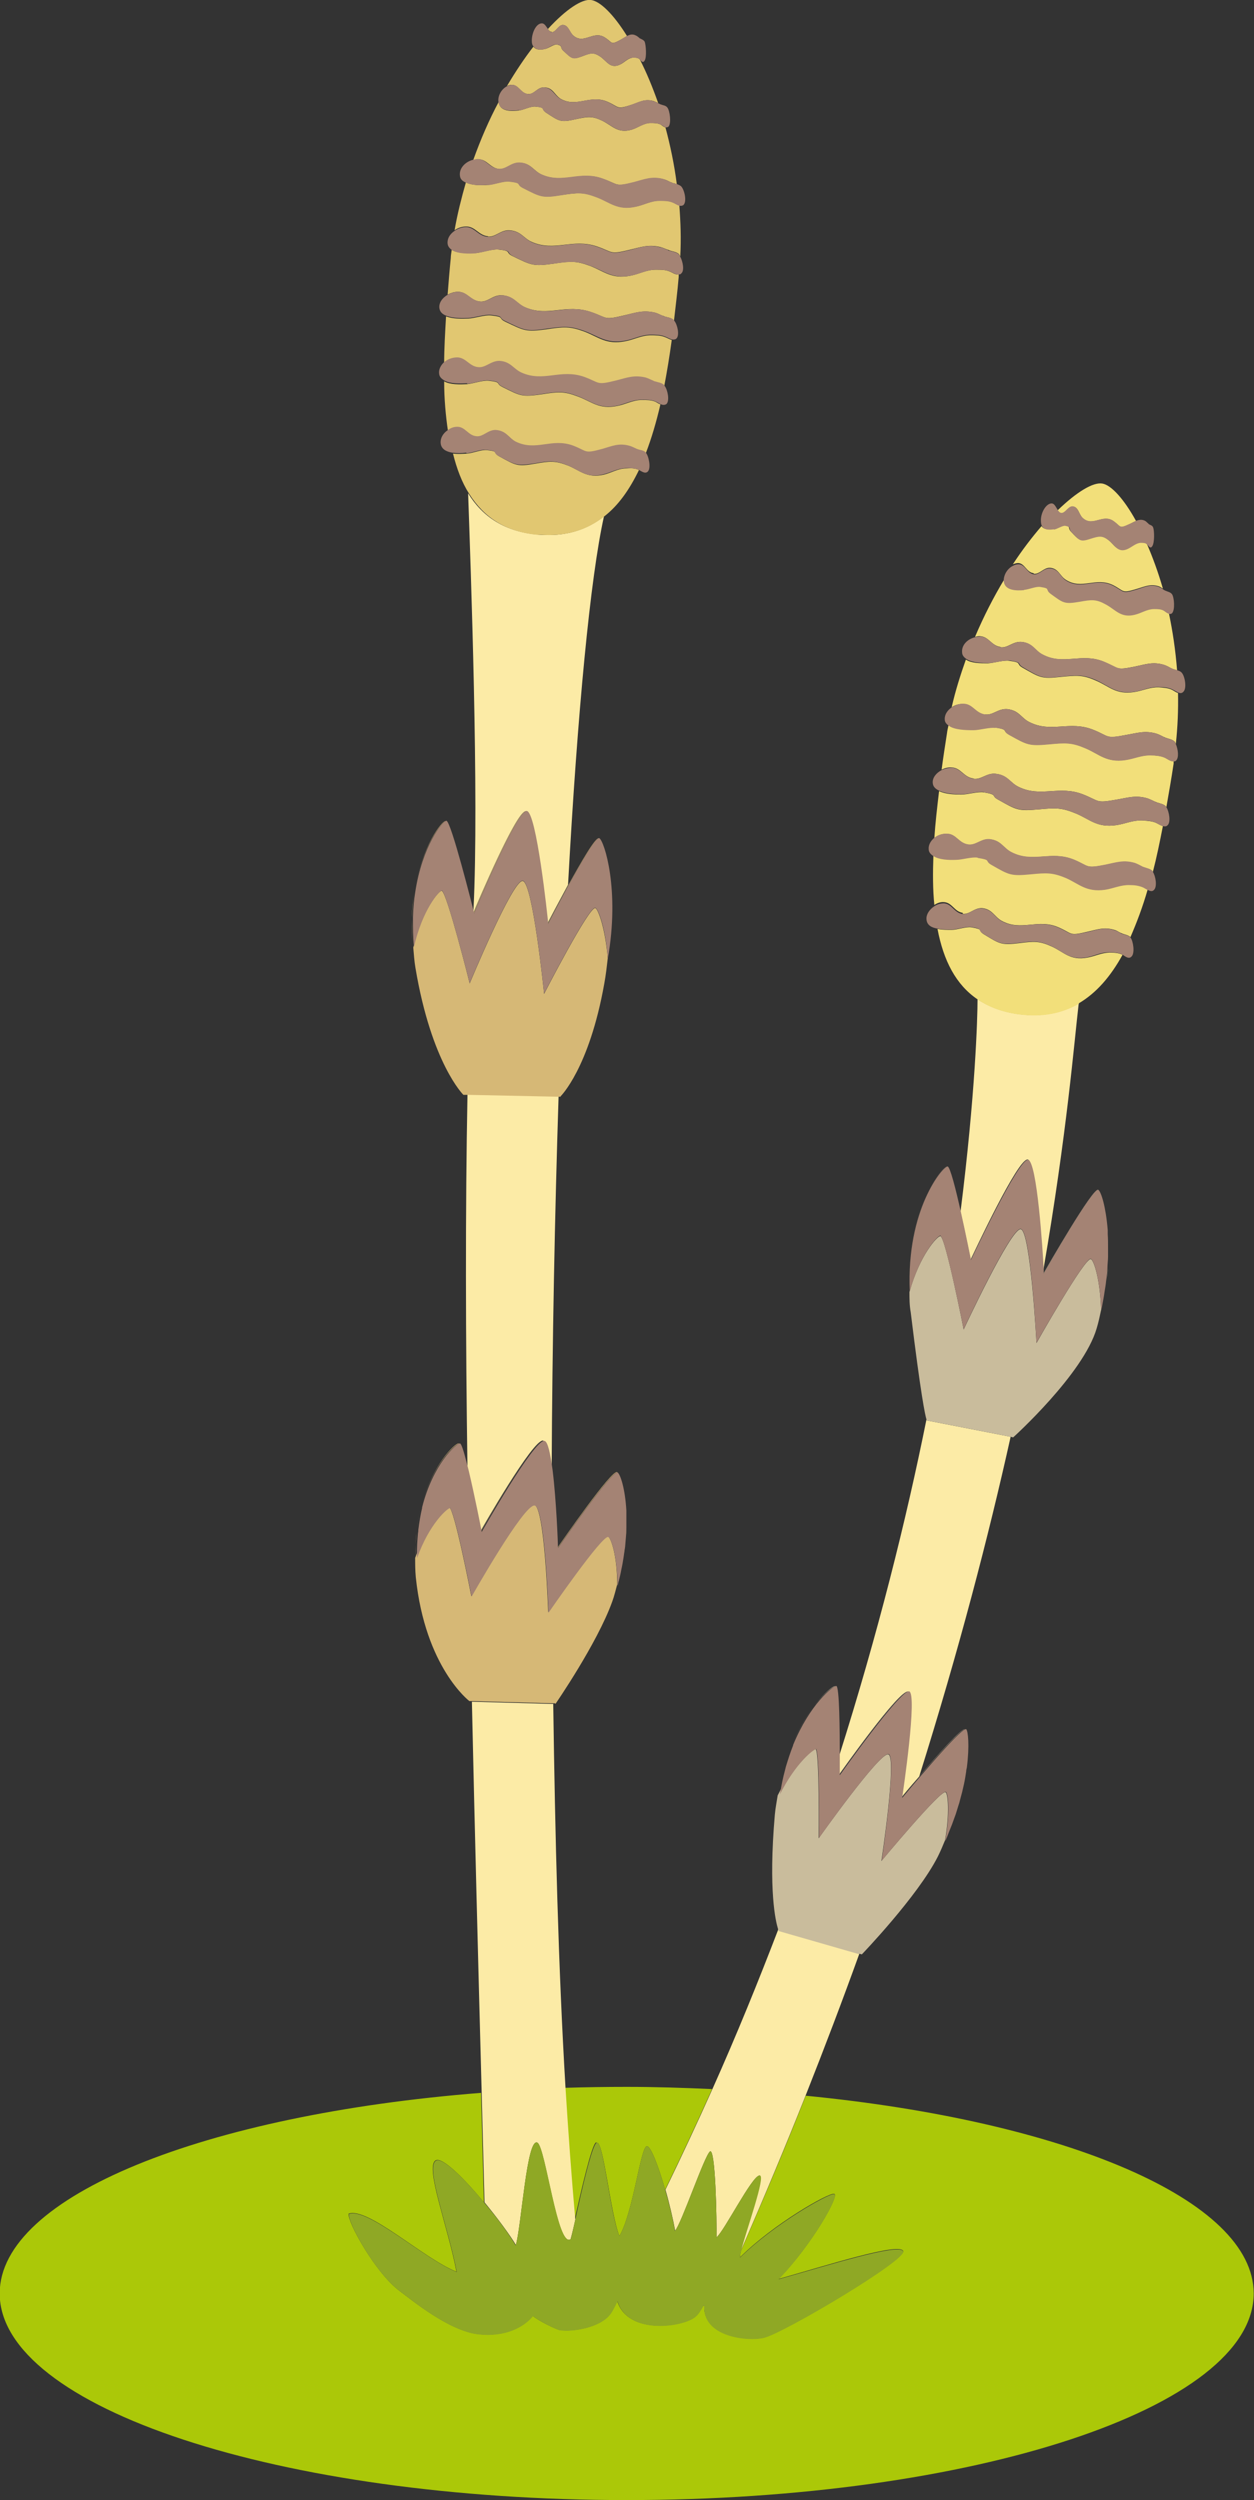 <?xml version="1.0" encoding="UTF-8"?>
<svg id="_レイヤー_2" data-name="レイヤー 2" xmlns="http://www.w3.org/2000/svg" viewBox="0 0 39.78 79.26">
  <rect x="0" y="0" width="39.78" height="79.26" fill="#333333" stroke="none"/>
  <defs>
    <style>
      .cls-1 {
        fill: #f2df7a;
      }

      .cls-1, .cls-2, .cls-3, .cls-4, .cls-5, .cls-6, .cls-7, .cls-8 {
        stroke-width: 0px;
      }

      .cls-2 {
        fill: #c9bc9c;
      }

      .cls-3 {
        fill: #abc808;
      }

      .cls-4 {
        fill: #e1c771;
      }

      .cls-5 {
        fill: #d6b876;
      }

      .cls-6 {
        fill: #a48374;
      }

      .cls-7 {
        fill: #8fa825;
      }

      .cls-8 {
        fill: #fceba6;
      }
    </style>
  </defs>
  <g id="_レイヤー_1-2" data-name="レイヤー 1">
    <g>
      <path class="cls-3" d="M18.93,67.93c.21-.09.44,2.29.72,2.96.44-.75.67-2.83.87-2.85.12-.01.37.64.58,1.38.52-1.07,1.02-2.14,1.49-3.19-.89-.04-1.79-.07-2.71-.07-.66,0-1.31.01-1.96.03.08,1.42.18,2.82.31,4.17.2-.88.54-2.38.68-2.44Z"/>
      <path class="cls-3" d="M25.56,66.44c-.63,1.6-1.32,3.23-2.05,4.91-.03.11-.04.19-.03.21,1.04-1.04,2.79-2.04,2.98-2.01.19.02-.69,1.6-1.76,2.7,1.52-.43,3.81-1.16,3.95-.89.14.26-3.79,2.6-4.42,2.75-.49.12-1.93-.03-1.89-1.01h-.03c-.1.14-.18.26-.23.32-.33.34-2.16.64-2.5-.47-.1.21-.19.38-.26.45-.3.37-1.09.53-1.56.47-.09-.01-.66-.28-.86-.45-.29.36-.89.67-1.72.58-.94-.1-2.15-1.11-2.49-1.36-.77-.56-1.68-2.21-1.63-2.46.61-.22,2.4,1.44,3.42,1.84-.26-1.39-1.01-3.33-.66-3.53.21-.12.91.58,1.53,1.33-.03-1.15-.06-2.31-.09-3.47-8.76.69-15.27,3.27-15.27,6.36,0,3.62,8.9,6.55,19.89,6.55s19.89-2.93,19.89-6.55c0-2.97-6-5.47-14.22-6.27Z"/>
      <path class="cls-8" d="M28.8,53.63s0,0,0,0c0,0,0,0,0,0,.26.08-.2,3.23-.22,3.37.04-.05.27-.33.58-.68,1.26-4.01,2.2-7.62,2.9-10.77l-2.67-.52s0,0,0-.03c-.64,3.18-1.54,6.79-2.78,10.7,0,.3,0,.52,0,.57.11-.16,1.93-2.73,2.2-2.64Z"/>
      <path class="cls-8" d="M32.6,36.76s0,0,0,0c0,0,0,0,0,0,.28.04.46,2.9.5,3.49.75-4.34.98-7.26,1.12-8.44-.53.31-1.16.44-1.91.34-.52-.07-.95-.24-1.3-.47,0,.59-.07,3.01-.54,6.74.16.71.3,1.42.32,1.51.09-.18,1.5-3.21,1.81-3.17Z"/>
      <path class="cls-8" d="M22.31,73.09h.03s0-.02,0-.03c0,.01-.01.02-.02.03Z"/>
      <path class="cls-8" d="M21.41,70.73c.21-.24.93-2.37,1.11-2.52.18-.15.22,2.21.21,2.72.24-.19,1.12-1.94,1.36-1.96.2-.02-.44,1.77-.59,2.39.73-1.68,1.42-3.32,2.05-4.91.61-1.54,1.18-3.04,1.71-4.51l-2.54-.73s0-.03-.02-.07c-.64,1.67-1.33,3.37-2.1,5.09-.47,1.05-.97,2.12-1.49,3.19.13.45.24.93.31,1.31Z"/>
      <path class="cls-2" d="M30.05,36.98s0,0,0,0c-.14-.02-1.31,1.35-1.2,3.96-.11-2.61,1.05-3.96,1.2-3.96Z"/>
      <path class="cls-2" d="M35.16,39.55c0,.09,0,.19,0,.28,0-.1,0-.19,0-.28Z"/>
      <path class="cls-2" d="M35.14,40.21c0,.13-.02.26-.04.39.02-.13.03-.26.04-.39Z"/>
      <path class="cls-2" d="M35.14,38.99s0,.09,0,.13c0-.04,0-.09,0-.13Z"/>
      <path class="cls-2" d="M35.05,40.95c-.02.15-.05.3-.08.46.03-.16.06-.31.08-.46Z"/>
      <path class="cls-2" d="M34.84,37.72s0,0,0,0c-.16-.1-1.65,2.5-1.73,2.64,0,0,0,.02,0,.02,0,0,1.54-2.71,1.73-2.66Z"/>
      <path class="cls-2" d="M32.06,45.55l.08.02s2.23-2.01,2.65-3.46c.06-.2.1-.39.14-.58-.03-.94-.22-1.55-.32-1.61-.17-.11-1.73,2.66-1.73,2.66,0,0-.19-3.56-.5-3.61-.31-.04-1.81,3.18-1.81,3.18,0,0-.58-2.95-.74-2.96-.09-.01-.65.59-.98,1.77,0,.21,0,.42.04.64.32,2.63.46,3.28.5,3.4,0,.02,0,.03,0,.03l2.67.52Z"/>
      <path class="cls-2" d="M30.79,39.93s0,.02,0,.02c0,0,1.48-3.19,1.81-3.18,0,0,0,0,0,0-.3-.04-1.72,2.98-1.81,3.17Z"/>
      <path class="cls-6" d="M29.83,39.18c.15.01.74,2.96.74,2.96,0,0,1.5-3.23,1.81-3.18.32.04.5,3.61.5,3.61,0,0,1.57-2.77,1.73-2.66.1.06.29.67.32,1.61,0,0,0,.02,0,.03.01-.05.02-.09.03-.14.03-.16.06-.31.08-.46.02-.12.04-.24.05-.35.02-.13.03-.26.04-.39,0-.13.02-.25.02-.37,0-.1,0-.19,0-.28,0-.15,0-.3-.01-.43,0-.04,0-.09,0-.13-.06-.75-.21-1.22-.3-1.28,0,0,0,0,0,0-.19-.06-1.73,2.66-1.73,2.66,0,0,0-.01,0-.02,0-.01,0-.05,0-.1-.03-.6-.21-3.45-.5-3.49,0,0,0,0,0,0-.32-.01-1.81,3.18-1.81,3.18,0,0,0-.01,0-.02-.02-.09-.16-.8-.32-1.51-.16-.72-.34-1.43-.42-1.44,0,0,0,0,0,0-.15,0-1.31,1.35-1.2,3.96,0,0,0,0,0,0,0,0,0,0,0,0,.33-1.18.89-1.78.98-1.77Z"/>
      <path class="cls-2" d="M30.65,56.05s-.01.08-.02.12c0-.04.01-.08.02-.12Z"/>
      <path class="cls-2" d="M30.42,57.16c-.03.11-.07.23-.11.35.04-.12.07-.24.11-.35Z"/>
      <path class="cls-2" d="M24.7,56.85c.04-.25.09-.49.15-.71-.06.22-.11.46-.15.71Z"/>
      <path class="cls-2" d="M30.56,56.57c-.02.08-.04.17-.06.26.02-.09.04-.18.06-.26Z"/>
      <path class="cls-2" d="M24.88,56.02c.07-.23.14-.45.22-.65-.08.2-.15.42-.22.65Z"/>
      <path class="cls-2" d="M26.49,53.46s0,0,0,0c-.09-.03-.83.58-1.37,1.88.53-1.29,1.26-1.88,1.37-1.87Z"/>
      <path class="cls-2" d="M30.19,57.84c-.05.13-.1.25-.15.38.05-.13.1-.26.15-.38Z"/>
      <path class="cls-2" d="M28.58,57.01s1.87-2.25,2.03-2.18c0,0,0,0,0,0-.08-.08-.88.82-1.45,1.49-.3.35-.54.64-.58.68,0,0,0,.01,0,.01Z"/>
      <path class="cls-2" d="M27.26,61.94l.08.02s1.77-1.84,2.41-3.1c.09-.18.16-.35.23-.52.15-.87.09-1.46.02-1.52-.13-.12-2.04,2.18-2.04,2.18,0,0,.5-3.3.22-3.38-.27-.08-2.21,2.66-2.21,2.66,0,0,.03-2.79-.1-2.83-.08-.02-.69.44-1.2,1.47-.03.2-.07.39-.09.61-.21,2.43.03,3.39.1,3.62.01.04.02.07.02.07l2.54.73Z"/>
      <path class="cls-2" d="M26.6,56.27s0,.02,0,.02c0,0,1.91-2.7,2.2-2.66,0,0,0,0,0,0-.26-.08-2.08,2.48-2.2,2.64Z"/>
      <path class="cls-6" d="M25.88,55.44c.13.04.1,2.83.1,2.83,0,0,1.94-2.74,2.21-2.66.27.09-.22,3.38-.22,3.38,0,0,1.91-2.3,2.04-2.18.07.07.13.65-.02,1.52,0,0,0,.02,0,.03.02-.05.04-.09.06-.14.05-.13.1-.26.15-.38.04-.11.08-.22.12-.33.04-.12.07-.24.11-.35.03-.12.06-.23.09-.34.02-.09.04-.18.06-.26.03-.14.05-.27.07-.4,0-.04.01-.08.02-.12.09-.7.04-1.16-.02-1.22,0,0,0,0,0,0-.17-.07-2.03,2.18-2.03,2.18,0,0,0-.01,0-.01.02-.14.49-3.29.22-3.37,0,0,0,0,0,0-.29-.04-2.2,2.66-2.2,2.66,0,0,0-.01,0-.02,0-.05,0-.27,0-.57,0-.82-.01-2.22-.11-2.24,0,0,0,0,0,0-.11,0-.84.58-1.37,1.87,0,.01,0,.02-.01.04-.08.2-.15.42-.22.65-.01.04-.02.08-.03.12-.06.22-.11.46-.15.71,0,.03-.01.05-.02.08,0,0,0,0,0-.01.51-1.03,1.12-1.5,1.2-1.47Z"/>
      <path class="cls-1" d="M32.8,18.19c.18.02.31-.2.51-.19.27.02.31.26.5.38.51.33.95-.1,1.5.17.37.19.26.27.75.12.27-.08.44-.17.71-.08.05.02.08.05.12.07-.15-.52-.32-.98-.5-1.4,0,0-.01-.01-.02-.02-.06-.06-.14-.05-.21-.05-.14,0-.27.14-.42.2-.3.13-.39-.13-.59-.28-.21-.16-.31-.14-.57-.05-.33.1-.35.07-.61-.21-.11-.12.02-.15-.2-.2-.09-.01-.26.1-.36.12-.12.02-.29.03-.37-.09-.3.35-.61.75-.91,1.21.05-.02.11-.04.17-.04.21.01.26.29.48.32Z"/>
      <path class="cls-1" d="M33.67,16.27c.12.02.22-.21.35-.21.19,0,.2.24.32.36.32.31.64-.15.99.11.24.17.16.25.5.09.08-.04.14-.08.21-.1-.39-.71-.79-1.14-1.07-1.19-.29-.05-.81.26-1.42.85.03.05.07.09.12.1Z"/>
      <path class="cls-1" d="M30.72,26.78c.24.03.4-.19.67-.17.37.03.43.28.69.41.69.36,1.25-.07,1.99.24.5.21.36.28,1,.16.35-.07.58-.16.94-.05.08.03.16.07.23.11.02,0,.03.01.05.02.08.03.21.05.27.12,0,0,0,.02.01.03.12-.46.22-.95.32-1.46-.07-.02-.15-.07-.21-.1-.13-.06-.3-.07-.45-.08-.3-.01-.54.11-.82.15-.61.09-.84-.19-1.28-.37-.46-.19-.65-.18-1.18-.13-.66.06-.7.02-1.29-.31-.24-.13.01-.15-.45-.23-.19-.03-.51.07-.71.07-.22,0-.51-.01-.71-.11-.06.51-.12,1.02-.15,1.49.11-.09.26-.15.43-.13.27.02.35.3.65.34Z"/>
      <path class="cls-1" d="M31.26,22.65c.24.03.4-.19.69-.17.38.04.44.28.7.41.71.36,1.28-.06,2.04.25.52.21.37.29,1.03.16.36-.06.6-.15.97-.04.09.03.16.07.24.11.02,0,.04.02.05.02.08.03.21.05.28.12.02.02.03.05.04.08.06-.55.08-1.09.07-1.62-.07-.02-.13-.07-.19-.1-.12-.06-.28-.07-.42-.08-.28-.01-.51.11-.78.15-.58.09-.79-.18-1.21-.36-.43-.19-.61-.17-1.12-.12-.62.07-.66.02-1.21-.29-.23-.13.01-.16-.42-.22-.18-.03-.49.07-.68.08-.23,0-.53,0-.7-.12-.17.48-.33.98-.45,1.51.11-.07.23-.11.38-.1.28.02.37.3.67.34Z"/>
      <path class="cls-1" d="M30.89,24.69c.24.03.41-.19.69-.16.38.04.46.28.72.41.72.36,1.3-.06,2.07.25.53.21.38.28,1.05.16.36-.06.61-.15.98-.04.09.03.16.07.25.11.02,0,.04.02.05.02.09.03.21.05.28.12,0,0,.01.02.02.03.08-.45.16-.91.23-1.38,0-.03,0-.05,0-.08-.09.01-.2-.07-.27-.11-.13-.06-.29-.07-.45-.08-.29-.01-.53.11-.81.15-.6.09-.83-.18-1.26-.37-.44-.19-.64-.18-1.16-.13-.65.06-.7.02-1.27-.3-.24-.13.01-.15-.44-.23-.19-.03-.51.07-.7.07-.25,0-.59,0-.78-.14-.02.09-.04.17-.05.26-.06.39-.12.77-.17,1.15.1-.05.21-.08.33-.07.29.02.37.31.68.35Z"/>
      <path class="cls-1" d="M30.54,28.97c.21.03.36-.19.61-.18.33.03.39.27.62.4.63.35,1.15-.08,1.81.21.46.2.32.28.91.14.32-.07.53-.16.86-.06.08.02.14.07.21.1.02,0,.03.02.05.02.07.03.18.04.25.11.2-.46.39-.96.55-1.52-.05-.03-.1-.06-.15-.08-.13-.06-.29-.07-.43-.08-.29,0-.52.11-.79.15-.59.09-.81-.18-1.23-.37-.43-.19-.62-.17-1.13-.12-.63.06-.67.02-1.24-.3-.23-.13.02-.15-.43-.22-.18-.03-.49.07-.68.07-.23,0-.54,0-.72-.12-.02.56-.02,1.09.03,1.57.09-.06.19-.1.31-.09.26.02.32.3.59.34Z"/>
      <path class="cls-1" d="M31.74,20.52c.23.03.39-.19.66-.17.36.03.42.28.67.4.67.36,1.23-.07,1.95.23.49.21.35.28.99.15.34-.07.57-.16.92-.05.09.03.16.07.23.11.02,0,.03.02.05.02.04.02.09.03.13.04-.05-.64-.14-1.24-.26-1.81-.05-.02-.1-.07-.15-.09-.09-.06-.21-.06-.32-.06-.22,0-.4.13-.61.18-.45.11-.6-.15-.91-.32-.32-.17-.47-.16-.85-.09-.48.08-.51.04-.92-.26-.17-.12.02-.15-.31-.21-.14-.02-.38.08-.52.09-.24.02-.62.02-.64-.3-.33.55-.64,1.15-.92,1.81.06-.01.11-.03.17-.02.27.02.35.3.64.34Z"/>
      <path class="cls-1" d="M34.22,31.81c.56-.33,1.01-.85,1.39-1.54,0,0,0,0,0,0-.12-.06-.26-.07-.4-.07-.26,0-.48.12-.72.16-.54.1-.73-.17-1.12-.35-.39-.18-.57-.17-1.03-.11-.58.07-.62.03-1.13-.28-.21-.13.02-.15-.39-.22-.17-.03-.45.08-.63.08-.14,0-.3,0-.45-.03.19,1,.58,1.77,1.28,2.24.35.24.78.4,1.3.47.75.1,1.37-.03,1.91-.34Z"/>
      <path class="cls-6" d="M32.49,18.7c.15-.01.39-.12.52-.09.33.05.14.08.31.21.41.3.44.34.92.26.39-.07.53-.09.85.09.31.17.47.43.91.32.21-.05.39-.18.61-.18.11,0,.23,0,.32.06.04.03.09.07.15.09.03.01.07.01.1-.02.1-.1.07-.5,0-.6-.05-.07-.14-.08-.2-.11-.01,0-.03-.01-.04-.02-.02,0-.03-.02-.05-.03-.04-.03-.08-.05-.12-.07-.27-.1-.45,0-.71.08-.49.15-.38.07-.75-.12-.55-.28-.99.16-1.5-.17-.18-.12-.22-.36-.5-.38-.21-.01-.34.21-.51.19-.22-.03-.27-.31-.48-.32-.06,0-.12.01-.17.04-.18.08-.31.28-.31.48,0,0,0,0,0,0,.02.32.4.32.64.3Z"/>
      <path class="cls-6" d="M33.43,16.79c.1-.01.27-.13.36-.12.22.04.09.08.2.2.26.28.28.32.61.21.26-.08.36-.11.57.05.2.15.29.41.59.28.14-.06.27-.19.42-.2.08,0,.16,0,.21.05,0,0,.01.01.02.02.04.05.09.12.14.04.08-.11.07-.5.03-.6-.03-.07-.09-.07-.13-.1,0,0-.02-.01-.02-.02-.04-.03-.07-.07-.11-.09-.1-.05-.19-.03-.28,0-.06.03-.13.07-.21.1-.34.16-.26.08-.5-.09-.35-.25-.67.2-.99-.11-.12-.11-.13-.35-.32-.36-.14,0-.23.22-.35.21-.05,0-.09-.05-.12-.1-.06-.09-.1-.2-.19-.2-.17,0-.34.28-.34.53,0,.09.01.15.04.2.08.12.25.11.37.09Z"/>
      <path class="cls-6" d="M31.02,27.2c.45.07.2.09.43.22.56.32.61.36,1.24.3.51-.05.7-.06,1.13.12.42.19.64.45,1.23.37.27-.04.5-.16.79-.15.15,0,.3.02.43.08.04.02.1.06.15.08.06.03.13.05.18,0,.12-.1.06-.45-.03-.58,0,0,0-.02-.01-.03-.07-.07-.19-.09-.27-.12-.02,0-.03-.01-.05-.02-.08-.04-.15-.08-.23-.11-.36-.11-.6-.02-.94.05-.65.13-.5.05-1-.16-.74-.3-1.3.12-1.99-.24-.25-.13-.32-.37-.69-.41-.27-.02-.43.2-.67.17-.3-.04-.38-.32-.65-.34-.17-.01-.32.04-.43.13-.12.1-.19.23-.18.36,0,.1.07.17.15.22.18.12.49.13.72.12.19,0,.5-.1.68-.07Z"/>
      <path class="cls-6" d="M30.81,29.39c.4.06.17.09.39.22.51.31.55.35,1.13.28.46-.06.64-.07,1.03.11.38.18.58.45,1.12.35.25-.05.46-.17.72-.16.14,0,.28.01.4.07,0,0,0,0,0,0,.08.05.2.16.29.07.12-.1.06-.5-.03-.61,0,0,0,0,0,0-.06-.07-.17-.08-.25-.11-.02,0-.03-.01-.05-.02-.07-.04-.13-.08-.21-.1-.33-.11-.54-.01-.86.06-.59.13-.46.06-.91-.14-.67-.3-1.19.13-1.81-.21-.23-.13-.29-.37-.62-.4-.25-.02-.4.2-.61.18-.27-.04-.34-.32-.59-.34-.12,0-.22.03-.31.09-.15.1-.26.25-.25.41.01.19.16.27.35.3.15.03.31.03.45.03.18,0,.46-.11.63-.08Z"/>
      <path class="cls-6" d="M32.04,20.94c.43.07.19.09.42.22.55.32.59.36,1.21.29.5-.05.69-.07,1.12.12.41.19.63.45,1.21.36.26-.04.5-.17.78-.15.15,0,.3.02.42.08.06.03.12.07.19.1.05.02.1.02.14-.02.13-.1.06-.5-.04-.61-.03-.04-.08-.06-.14-.08-.05-.02-.1-.03-.13-.04-.02,0-.03-.02-.05-.02-.08-.04-.15-.08-.23-.11-.36-.11-.58-.02-.92.05-.63.13-.49.05-.99-.15-.72-.3-1.28.12-1.95-.23-.25-.13-.31-.37-.67-.4-.27-.02-.43.2-.66.17-.29-.04-.37-.32-.64-.34-.06,0-.12.01-.17.02-.26.06-.44.26-.42.48,0,.1.07.17.15.22.18.11.48.12.7.12.19,0,.49-.1.68-.08Z"/>
      <path class="cls-6" d="M31.57,23.07c.46.07.2.09.44.23.58.32.63.36,1.27.3.52-.05.72-.06,1.16.13.43.18.67.46,1.26.37.28-.04.52-.16.81-.15.16,0,.32.02.45.08.08.04.18.12.27.11.02,0,.05,0,.07-.02.11-.09.07-.37,0-.53-.01-.03-.03-.06-.04-.08-.07-.07-.2-.09-.28-.12-.02,0-.04-.01-.05-.02-.08-.04-.15-.08-.24-.11-.37-.11-.61-.02-.97.04-.66.12-.51.05-1.03-.16-.76-.31-1.34.11-2.04-.25-.26-.13-.33-.37-.7-.41-.28-.02-.45.2-.69.17-.31-.04-.39-.32-.67-.34-.15-.01-.27.04-.38.1-.15.1-.25.24-.24.4,0,.09.06.15.13.2.18.13.53.14.78.14.2,0,.52-.1.7-.07Z"/>
      <path class="cls-6" d="M31.21,25.12c.46.07.2.09.45.23.59.32.63.36,1.29.31.53-.05.73-.06,1.18.13.44.19.67.46,1.28.37.28-.04.53-.16.82-.15.16,0,.32.02.45.08.06.03.13.08.21.1.05.01.1.02.14-.02.12-.09.06-.44-.03-.58,0,0-.01-.03-.02-.03-.07-.07-.2-.09-.28-.12-.02,0-.04-.01-.05-.02-.08-.04-.16-.08-.25-.11-.38-.11-.62-.02-.98.04-.67.12-.52.05-1.05-.16-.77-.31-1.35.11-2.07-.25-.26-.13-.33-.38-.72-.41-.29-.03-.45.2-.69.16-.31-.04-.4-.32-.68-.35-.13,0-.24.03-.33.07-.18.09-.31.25-.29.42.01.12.1.19.21.24.19.09.48.11.71.11.2,0,.52-.1.71-.07Z"/>
      <path class="cls-8" d="M16.69,25.71s0,0,0,0c0,0,0,0,0,0,.31.03.66,3.35.68,3.56.04-.08.33-.63.65-1.22.3-5.5.71-9.76,1.14-11.68-.55.43-1.22.65-2.08.58-1.06-.09-1.77-.56-2.23-1.31.08,2.32.35,9.64.17,13.2,0,.03,0,.06,0,.09.15-.36,1.37-3.24,1.66-3.21Z"/>
      <path class="cls-8" d="M17.24,45.68s0,0,0,0c0,0,0,0,0,0,.11.02.2.42.26.93.02-4.1.1-8.13.22-11.86l-2.89-.06c-.07,3.69-.06,7.71,0,11.93.19.8.4,1.86.41,1.93.06-.11,1.67-2.93,1.99-2.88Z"/>
      <path class="cls-8" d="M16.36,71.19c.18-.6.35-3.45.69-3.26.25.15.63,3.35,1.05,3.06,0,.01.07-.25.15-.62-.12-1.35-.22-2.74-.31-4.17-.23-3.85-.33-7.96-.39-12.18l-2.58-.07c.09,4.1.2,8.28.31,12.4.03,1.16.06,2.32.09,3.47.42.51.81,1.04,1,1.36Z"/>
      <path class="cls-5" d="M14.13,26.03s0,0,0,0c-.11,0-.76.79-.98,2.28.22-1.48.87-2.26.99-2.28Z"/>
      <path class="cls-5" d="M17.78,34.76s.91-.88,1.39-3.58c.05-.27.08-.54.11-.8-.08-.94-.3-1.54-.39-1.59-.18-.1-1.63,2.72-1.63,2.72,0,0-.36-3.55-.68-3.58-.32-.03-1.68,3.25-1.68,3.25,0,0-.73-2.92-.89-2.94-.09,0-.63.62-.9,1.8.02.21.03.42.07.65.51,3.03,1.52,4.02,1.52,4.02h.15s2.89.06,2.89.06h.05Z"/>
      <path class="cls-5" d="M16.69,25.72s0,0,0,0c-.3-.03-1.51,2.85-1.66,3.21,0,.01,0,.01,0,.02,0,0,0,.02,0,.02,0,0,1.34-3.24,1.67-3.25Z"/>
      <path class="cls-5" d="M13.1,30.01c-.03-.3-.04-.59-.03-.86,0,.27,0,.56.03.86Z"/>
      <path class="cls-5" d="M13.07,29.09c0-.28.03-.54.07-.78-.04.24-.06.5-.07.78Z"/>
      <path class="cls-5" d="M17.38,29.3s1.41-2.74,1.62-2.72c0,0,0,0,0,0-.1-.06-.56.74-.97,1.48-.32.59-.61,1.14-.65,1.22,0,0,0,.02,0,.02Z"/>
      <path class="cls-6" d="M14.01,28.23c.15.01.89,2.94.89,2.94,0,0,1.36-3.28,1.68-3.25.32.03.68,3.58.68,3.58,0,0,1.45-2.82,1.63-2.72.1.06.32.66.39,1.59,0,.01,0,.02,0,.03.39-2.19-.11-3.74-.27-3.83,0,0,0,0,0,0-.21-.03-1.62,2.72-1.62,2.72,0,0,0-.01,0-.02-.02-.21-.37-3.53-.68-3.56,0,0,0,0,0,0-.33,0-1.67,3.25-1.67,3.25,0,0,0-.01,0-.02-.05-.19-.73-2.91-.88-2.92,0,0,0,0,0,0-.12.01-.77.8-.99,2.28h0c-.04.24-.06.5-.07.78,0,.02,0,.04,0,.06,0,.27,0,.56.03.86,0,.01,0,.02,0,.03,0,0,0,0,0,0,.27-1.19.81-1.81.9-1.8Z"/>
      <path class="cls-5" d="M19.82,49.03c-.01.11-.03.22-.05.34.02-.12.03-.23.05-.34Z"/>
      <path class="cls-5" d="M19.86,47.88s0,.09,0,.13c0-.04,0-.09,0-.13Z"/>
      <path class="cls-5" d="M13.22,48.51c.03-.25.07-.48.12-.69-.05.21-.09.45-.12.69Z"/>
      <path class="cls-5" d="M19.87,48.41c0,.08,0,.17-.01.26,0-.09.01-.18.01-.26Z"/>
      <path class="cls-5" d="M13.18,49.35c0-.26,0-.51.03-.74-.02.23-.04.48-.03.74Z"/>
      <path class="cls-5" d="M19.7,49.74c-.03.12-.05.24-.08.36.03-.12.06-.24.08-.36Z"/>
      <path class="cls-5" d="M14.55,45.76s0,0,0,0c-.11-.01-.85.67-1.19,2.04.34-1.36,1.08-2.03,1.2-2.03Z"/>
      <path class="cls-5" d="M17.62,54.02s1.32-1.91,1.8-3.24c.07-.19.11-.37.16-.55,0-.88-.19-1.46-.29-1.52-.17-.11-1.9,2.4-1.9,2.4,0,0-.11-3.34-.44-3.4-.33-.05-2,2.89-2,2.89,0,0-.54-2.79-.7-2.81-.1-.01-.7.52-1.08,1.6,0,.2,0,.39.02.61.3,2.87,1.7,3.93,1.7,3.93h.07s2.58.07,2.58.07h.07Z"/>
      <path class="cls-5" d="M19.58,46.67s0,0,0,0c-.17-.1-1.79,2.25-1.89,2.39,0,0,0,.02,0,.02,0,0,1.69-2.45,1.89-2.4Z"/>
      <path class="cls-5" d="M15.25,48.56s0,.01,0,.01c0,0,1.65-2.92,1.99-2.89,0,0,0,0,0,0-.32-.05-1.93,2.77-1.99,2.88Z"/>
      <path class="cls-6" d="M14.26,47.81c.16.02.7,2.81.7,2.81,0,0,1.66-2.94,2-2.89.33.05.44,3.4.44,3.4,0,0,1.73-2.51,1.9-2.4.1.06.28.64.29,1.52,0,.01,0,.02,0,.03.02-.06.02-.11.04-.16.03-.12.06-.24.08-.36.03-.13.05-.25.07-.38.02-.12.03-.23.05-.34.01-.12.02-.24.03-.36,0-.09.01-.18.01-.26,0-.14,0-.27,0-.4,0-.04,0-.09,0-.13-.04-.7-.19-1.15-.28-1.21,0,0,0,0,0,0-.2-.05-1.89,2.4-1.89,2.4,0,0,0-.01,0-.02,0-.11-.05-1.48-.17-2.45-.07-.52-.15-.91-.26-.93,0,0,0,0,0,0-.34-.03-1.99,2.89-1.99,2.89,0,0,0,0,0-.01-.01-.07-.22-1.13-.41-1.93-.12-.48-.22-.86-.28-.87,0,0,0,0,0,0-.12,0-.86.67-1.2,2.03,0,0,0,.01,0,.02-.05.21-.09.45-.12.69,0,.03,0,.06-.01.1-.02.23-.04.48-.03.74,0,.02,0,.05,0,.07,0,0,0,0,0-.01.38-1.08.98-1.62,1.08-1.6Z"/>
      <path class="cls-4" d="M16.76,2.98c.18.02.29-.22.5-.21.28,0,.33.24.52.36.52.3.94-.15,1.5.1.38.17.27.25.76.09.26-.09.43-.2.71-.11.05.02.09.04.13.06-.18-.51-.37-.97-.58-1.38,0,0-.01-.01-.02-.02-.06-.05-.14-.04-.22-.04-.15.02-.26.16-.4.22-.3.14-.41-.11-.61-.25-.22-.15-.31-.12-.57-.02-.32.12-.34.08-.62-.18-.11-.11.01-.15-.21-.19-.09,0-.25.12-.35.14-.12.03-.29.05-.38-.07-.28.36-.56.78-.84,1.25.05-.03.11-.04.16-.04.21,0,.28.27.5.29Z"/>
      <path class="cls-4" d="M15.83,5.36c.23.02.38-.21.65-.2.36.01.44.25.69.37.7.32,1.23-.13,1.96.14.51.18.37.26.99.11.34-.08.56-.19.92-.1.09.02.16.06.24.1.02,0,.03.01.05.02.04.01.09.02.14.04-.08-.63-.21-1.24-.36-1.8-.05-.01-.11-.06-.15-.09-.1-.05-.21-.05-.33-.05-.21,0-.39.15-.59.21-.44.13-.61-.12-.93-.28-.33-.16-.47-.13-.85-.05-.48.11-.51.07-.94-.21-.17-.12,0-.16-.33-.19-.14-.02-.37.1-.51.12-.25.03-.63.05-.66-.27-.3.56-.57,1.18-.81,1.85.05-.02.11-.03.17-.03.27,0,.37.28.66.31Z"/>
      <path class="cls-4" d="M15.13,13.85c.21.02.35-.21.6-.2.34.01.41.25.64.37.64.32,1.14-.14,1.83.13.47.18.34.26.92.1.31-.09.52-.19.85-.1.08.02.15.06.22.09.02,0,.03.01.05.02.08.03.19.04.25.1.18-.47.33-.98.46-1.54-.06-.02-.11-.06-.15-.08-.13-.06-.29-.06-.44-.06-.28,0-.51.14-.78.19-.58.12-.81-.14-1.25-.3-.44-.17-.63-.15-1.14-.07-.63.09-.67.06-1.25-.23-.24-.12,0-.15-.44-.2-.18-.02-.49.09-.68.11-.23.01-.54.02-.73-.09,0,.56.05,1.09.12,1.57.09-.06.19-.11.31-.11.25,0,.34.28.61.3Z"/>
      <path class="cls-4" d="M15.48,7.5c.24.02.4-.21.67-.2.38.02.46.26.72.37.73.32,1.28-.12,2.06.14.53.18.39.27,1.04.11.35-.08.59-.18.97-.09.09.02.16.06.25.09.02,0,.03.01.05.02.08.03.21.04.29.11.02.02.03.05.05.08.03-.56.01-1.1-.03-1.62-.07-.02-.14-.06-.19-.09-.13-.06-.28-.06-.43-.06-.28,0-.5.14-.77.19-.57.12-.8-.14-1.22-.3-.44-.17-.62-.14-1.12-.07-.62.1-.66.06-1.23-.23-.23-.12,0-.15-.43-.2-.18-.02-.48.1-.67.11-.23.02-.52.02-.71-.08-.14.49-.27,1-.36,1.52.1-.07.22-.12.37-.12.29,0,.39.28.69.31Z"/>
      <path class="cls-4" d="M15.17,11.66c.24.02.39-.21.66-.2.37.01.45.25.7.37.71.32,1.25-.13,2,.14.51.18.37.27,1.01.11.34-.08.57-.19.94-.09.09.02.17.06.24.1.02,0,.03.01.05.02.08.03.21.04.28.11,0,0,.01.02.02.03.09-.47.17-.96.24-1.47-.07-.02-.15-.07-.21-.09-.14-.06-.3-.06-.46-.06-.29,0-.53.14-.81.19-.6.12-.85-.14-1.3-.31-.46-.17-.66-.15-1.19-.07-.66.09-.7.05-1.31-.24-.25-.12,0-.15-.46-.2-.19-.02-.51.09-.71.1-.22.01-.51.01-.71-.07-.03.52-.06,1.02-.06,1.5.1-.09.25-.16.42-.15.28,0,.38.28.67.31Z"/>
      <path class="cls-4" d="M15.23,9.56c.25.02.4-.21.68-.2.38.02.47.26.74.38.74.32,1.29-.12,2.09.15.54.18.39.27,1.05.11.36-.08.6-.18.98-.09.09.02.17.07.25.1.02,0,.04.01.05.02.09.03.22.04.29.11,0,0,.01.02.02.03.05-.45.11-.91.15-1.39,0-.03,0-.05,0-.08-.1.02-.2-.06-.28-.09-.13-.06-.29-.06-.45-.06-.29,0-.53.14-.8.19-.59.12-.84-.14-1.28-.31-.46-.17-.65-.15-1.17-.07-.64.09-.69.05-1.29-.24-.25-.12,0-.16-.45-.21-.19-.02-.5.09-.7.11-.25.01-.59.02-.78-.1-.01.09-.03.17-.03.26-.04.39-.07.78-.1,1.16.1-.05.2-.09.33-.09.29,0,.39.28.7.31Z"/>
      <path class="cls-4" d="M17.51,1.02c.12,0,.2-.22.34-.23.18,0,.21.23.34.34.34.29.63-.18,1,.06.25.16.17.25.5.07.07-.04.14-.08.2-.12-.43-.69-.85-1.1-1.14-1.14-.29-.04-.8.3-1.37.92.03.05.07.09.12.09Z"/>
      <path class="cls-4" d="M17.09,16.95c.85.07,1.53-.14,2.08-.58.45-.35.8-.85,1.1-1.47,0,0,0,0,0,0-.12-.06-.26-.06-.4-.05-.26,0-.47.14-.72.2-.53.12-.74-.13-1.13-.29-.41-.16-.58-.14-1.04-.06-.57.1-.61.06-1.14-.23-.22-.12,0-.16-.4-.2-.17-.02-.45.1-.62.11-.14.01-.3.02-.45,0,.12.48.28.91.51,1.27.47.75,1.17,1.23,2.23,1.31Z"/>
      <path class="cls-6" d="M16.48,3.5c.14-.02.38-.14.51-.12.34.04.15.08.33.19.43.28.46.32.94.21.38-.09.52-.11.85.05.32.15.49.41.93.28.2-.06.38-.2.59-.21.11,0,.23,0,.33.05.04.02.1.07.15.09.03,0,.07,0,.1-.03.09-.11.04-.5-.04-.6-.05-.07-.14-.07-.21-.1-.01,0-.03-.01-.04-.02-.02,0-.03-.02-.05-.02-.04-.02-.08-.05-.13-.06-.28-.09-.45.02-.71.11-.48.17-.37.09-.76-.09-.56-.25-.98.2-1.5-.1-.19-.11-.25-.35-.52-.36-.2,0-.32.23-.5.21-.22-.02-.29-.29-.5-.29-.06,0-.11.02-.16.04-.18.09-.3.3-.28.49,0,0,0,0,0,0,.03.32.41.3.66.27Z"/>
      <path class="cls-6" d="M17.3,1.55c.09-.02.25-.15.35-.14.22.03.1.08.21.19.28.27.3.31.62.18.26-.09.35-.13.57.02.2.14.31.39.61.25.14-.07.26-.21.4-.22.07,0,.15-.01.22.04,0,0,.01.01.02.02.04.05.1.12.15.03.07-.11.04-.5,0-.6-.04-.06-.09-.07-.14-.1,0,0-.02,0-.03-.02-.04-.03-.07-.06-.12-.08-.1-.05-.19-.02-.27.02-.06.03-.13.07-.2.12-.33.18-.26.09-.5-.07-.37-.24-.66.23-1-.06-.12-.11-.15-.34-.34-.34-.14,0-.22.23-.34.23-.05,0-.09-.04-.12-.09-.06-.08-.11-.19-.2-.19-.18,0-.32.29-.32.55,0,.09.02.15.06.19.09.12.25.1.38.07Z"/>
      <path class="cls-6" d="M14.82,12.17c.19-.01.5-.13.68-.11.45.05.2.08.44.2.58.29.63.33,1.25.23.51-.08.7-.1,1.14.07.43.16.67.42,1.25.3.27-.06.49-.19.78-.19.15,0,.31,0,.44.06.04.02.1.05.15.08.06.03.13.04.19,0,.11-.1.04-.46-.06-.58,0,0-.01-.02-.02-.03-.07-.07-.2-.08-.28-.11-.02,0-.04-.01-.05-.02-.08-.03-.15-.07-.24-.1-.37-.09-.59,0-.94.09-.64.16-.5.08-1.01-.11-.76-.27-1.29.18-2-.14-.26-.12-.34-.35-.7-.37-.27,0-.43.22-.66.2-.29-.02-.39-.3-.67-.31-.17,0-.31.06-.42.15-.11.1-.18.24-.16.37.01.1.08.16.16.21.19.11.5.1.73.09Z"/>
      <path class="cls-6" d="M14.8,14.37c.17-.01.45-.13.62-.11.41.04.18.08.4.2.53.28.57.32,1.14.23.46-.08.64-.1,1.04.06.39.16.6.42,1.13.29.25-.06.46-.19.72-.2.14,0,.28,0,.4.05,0,0,0,0,0,0,.09.04.21.15.3.06.11-.11.03-.5-.07-.61,0,0,0,0,0,0-.06-.07-.18-.07-.25-.1-.01,0-.03-.01-.05-.02-.07-.03-.14-.07-.22-.09-.33-.09-.54.01-.85.1-.59.16-.46.08-.92-.1-.69-.26-1.18.19-1.83-.13-.23-.12-.3-.35-.64-.37-.25,0-.39.22-.6.2-.27-.02-.36-.3-.61-.3-.12,0-.22.04-.31.11-.15.1-.24.26-.22.42.02.18.18.26.36.29.15.02.31.02.45,0Z"/>
      <path class="cls-6" d="M15.48,5.87c.19-.01.49-.13.67-.11.44.05.2.08.43.2.57.29.62.33,1.23.23.5-.08.68-.1,1.12.07.42.16.66.42,1.22.3.26-.05.49-.19.77-.19.15,0,.3,0,.43.06.06.02.12.07.19.09.05.01.1.01.14-.02.12-.11.03-.5-.08-.6-.04-.03-.09-.05-.14-.07-.05-.01-.1-.02-.14-.04-.02,0-.04-.01-.05-.02-.08-.03-.15-.07-.24-.1-.36-.09-.58.01-.92.1-.63.16-.49.07-.99-.11-.74-.27-1.27.18-1.96-.14-.25-.12-.33-.36-.69-.37-.27,0-.41.22-.65.2-.29-.02-.39-.3-.66-.31-.06,0-.11.02-.17.03-.25.07-.43.28-.4.5.01.11.08.17.17.21.19.1.48.1.71.08Z"/>
      <path class="cls-6" d="M15.12,8.02c.2-.01.51-.13.7-.11.46.05.21.08.45.21.6.29.64.33,1.29.24.52-.07.72-.1,1.17.07.44.16.69.42,1.28.31.28-.05.51-.19.8-.19.16,0,.31,0,.45.06.08.03.19.11.28.09.02,0,.05,0,.07-.03.11-.09.05-.38-.03-.53-.02-.03-.03-.06-.05-.08-.08-.07-.2-.08-.29-.11-.02,0-.04-.01-.05-.02-.08-.03-.16-.08-.25-.09-.38-.1-.61,0-.97.09-.65.16-.51.07-1.04-.11-.78-.27-1.33.18-2.06-.14-.26-.12-.35-.36-.72-.37-.28-.01-.43.22-.67.2-.31-.02-.41-.3-.69-.31-.14,0-.27.05-.37.12-.15.1-.24.25-.22.41.01.09.07.15.14.2.19.12.53.12.78.1Z"/>
      <path class="cls-6" d="M14.86,10.08c.2-.01.52-.12.71-.1.46.05.21.08.46.2.61.29.65.34,1.31.24.52-.07.72-.1,1.19.07.45.16.7.42,1.3.31.28-.05.52-.19.81-.19.16,0,.32,0,.46.06.06.02.14.07.21.09.05.01.1.01.14-.02.12-.1.04-.45-.06-.57,0,0-.01-.02-.02-.03-.07-.07-.2-.08-.29-.11-.02,0-.04-.01-.05-.02-.08-.03-.16-.07-.25-.1-.38-.09-.62,0-.98.09-.66.16-.52.07-1.05-.11-.79-.27-1.35.18-2.09-.15-.27-.12-.35-.36-.74-.38-.29,0-.44.22-.68.2-.31-.03-.41-.31-.7-.31-.13,0-.23.04-.33.09-.18.1-.3.27-.27.44.02.12.11.19.22.23.2.08.49.08.71.07Z"/>
      <path class="cls-7" d="M24.09,68.97c-.24.02-1.12,1.77-1.36,1.96.01-.51-.03-2.87-.21-2.72-.18.15-.9,2.28-1.11,2.52-.06-.38-.18-.86-.31-1.31-.21-.74-.46-1.39-.58-1.38-.2.02-.43,2.1-.87,2.85-.29-.66-.51-3.05-.72-2.96-.15.06-.49,1.56-.68,2.44-.08.37-.14.63-.15.62-.41.29-.79-2.91-1.05-3.06-.34-.19-.51,2.65-.69,3.26-.19-.33-.57-.86-1-1.36-.62-.75-1.32-1.45-1.53-1.33-.35.2.4,2.14.66,3.53-1.02-.4-2.81-2.05-3.42-1.84-.05.26.85,1.9,1.63,2.46.34.25,1.54,1.26,2.49,1.36.83.09,1.42-.22,1.72-.58.21.17.77.44.86.45.46.06,1.26-.11,1.56-.47.07-.07.16-.24.26-.45.34,1.11,2.17.81,2.5.47.06-.05.14-.17.23-.33,0-.01.01-.02.02-.03,0,.01,0,.03,0,.04-.05.99,1.39,1.13,1.89,1.01.63-.15,4.57-2.49,4.42-2.75-.14-.26-2.42.46-3.95.89,1.07-1.1,1.95-2.68,1.76-2.7-.19-.02-1.93.97-2.98,2.01-.01-.02,0-.1.03-.21.15-.62.8-2.4.59-2.39Z"/>
    </g>
  </g>
</svg>